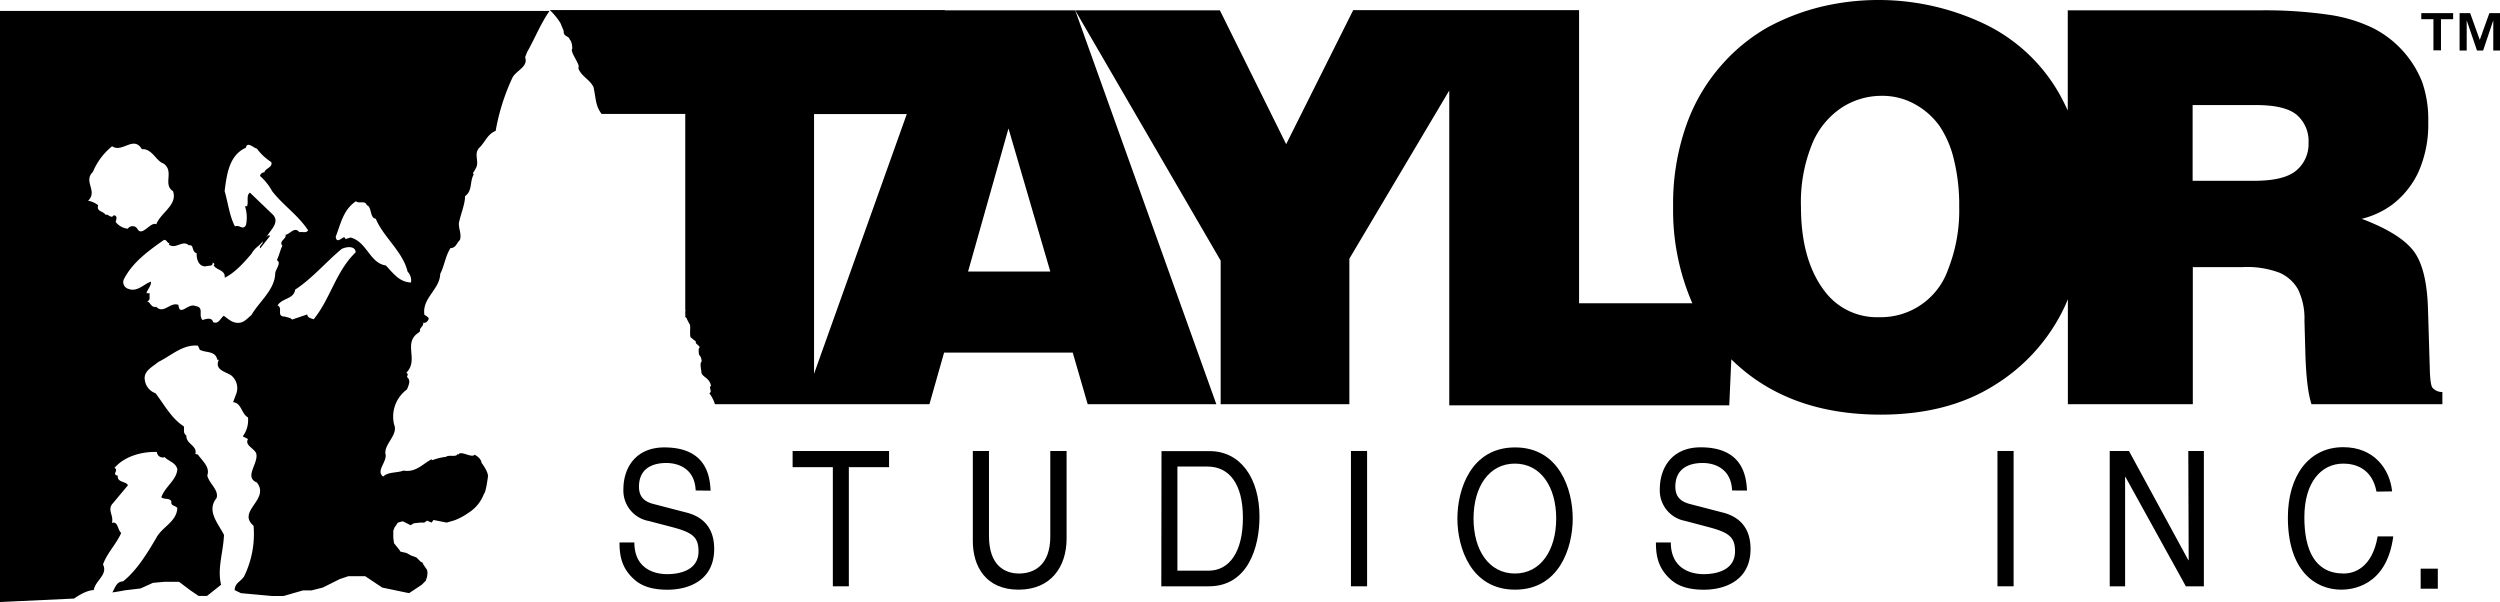<svg xmlns="http://www.w3.org/2000/svg" viewBox="0 0 520.21 125.3"><title>TSI-logo-BK</title><g id="Calque_2" data-name="Calque 2"><g id="Layer_1" data-name="Layer 1"><path d="M114.35,2.27H0v123l15.42-.72s2.33-1.74,4.09-1.76c.31-2,3-3.2,1.92-5.33.85-2.39,2.78-4.25,3.79-6.57-.78-.62-.62-2.48-1.94-2.09.47-1.55-1.08-2.71.23-4.1l3.1-3.71c-.23-.85-2.32-.54-2.09-2-1.39-.31.31-1.09-.7-1.63,2.09-2.4,5.57-3.4,8.82-3.32a1.22,1.22,0,0,0,1.63,1.08c.77.85,2.24,1.08,2.63,2.47-.08,2.25-2.55,3.64-3.33,5.88.62.54,1.7.08,2.09.85-.15,1.09.85.78,1.24,1.4-.16,2.93-3.17,3.86-4.41,6.26-1.86,3.17-4.1,6.81-6.89,9-1.37,0-1.68,1.41-2.22,2.29.64-.08,1.51-.22,2.63-.44l3.23-.38,2.59-1.17,2.42-.22h3l2.35,1.77L41.32,124h1.76L46,121.68c-.82-3.38.46-6.78.61-10.38-1.16-2.32-3.72-5-1.55-7.65.54-1.71-1.55-3-1.93-4.72.62-1.7-1-3-1.94-4.33l-.54-.16c.47-1.7-2-2.09-1.86-3.79-.77-.62-.38-1.08-.54-1.93-2.55-1.63-4-4.41-5.88-6.89a3.37,3.37,0,0,1-2.24-2.78c-.31-1.86,1.62-2.71,2.79-3.72,2.7-1.31,5.1-3.71,8.27-3.4l.39.85c1.31.7,3.25.15,3.64,2.09h.31C44.56,77,47,77.35,48.12,78.12a3.43,3.43,0,0,1,1.08,3.71l-.7,1.86c1.78.15,1.7,2.4,3.1,3.17a5.56,5.56,0,0,1-1.09,3.94l1.09.55c-.7,1.31,1.16,1.85,1.7,2.94.62,2.09-2.63,4.95.15,6.11,2.79,3.56-4.25,5.95-.69,9a20,20,0,0,1-2,10.6c-.9,1.2-1.87,1.32-1.93,2.8l1.32.63,6.48.59H59l4.06-1.17h1.77l2.35-.59,3.53-1.77,1.77-.59H76l3.53,2.36,5.59,1.17,2.65-1.76.83-.83.28-.88.08-.71-.08-.64-.87-1.27-.08-.12h.2l-.65-.39-.81-.82-.69-.27-.41-.13-1-.55-1.23-.27-.27-.41-.55-.68-.54-.69-.14-1.09v-1.5l.27-.68.69-1,1-.27.55.27,1.09.55.68-.41,1.36-.14h.82l.55-.4.17.06.78.34.41-.54,2.73.54,1.66-.48a13.57,13.57,0,0,0,2.94-1.59,7.9,7.9,0,0,0,3.17-3.93c.41-.27.82-3.54.82-3.54.14-1-1.32-2.88-1.32-2.88-.14-1.1-1.47-1.71-1.47-1.71-.49.81-3-1-3.32,0l-.2-.18c-.2.8-1.81.12-2.41.63a11.52,11.52,0,0,0-2.82.69l-.2-.17c-1.81.91-3.22,2.79-5.83,2.34-1.28.51-3.22.23-4.23,1.25-1.68-1.25,1.14-3.25.4-5h.07c-.07-1.94,2.68-3.77,1.81-5.83a7,7,0,0,1,2.68-7.31c.34-.86.87-1.89,0-2.57.07-.34.34-.63-.13-.91,2.68-2.69-.81-6.17,2.55-8.34l.33-.35c-.33-.51.81-1,.61-1.71.6.17,1-.4,1.14-.74s-.61-.74-.88-.91c-.53-3.49,3.22-5.26,3.29-8.51.87-1.66,1.07-3.72,2.15-5.37,1.14,0,1.27-1.09,1.94-1.66.47-1.37-.47-2.68-.13-3.88.4-1.77,1.21-3.66,1.21-5.26,1.6-1.14.93-3.08,1.81-4.51-.41-.34.26-.74.33-1.14,1-1.43-.4-2.91.74-4.34,1.27-1.14,1.68-2.86,3.49-3.6a43.93,43.93,0,0,1,3.55-11.19c.94-1.49,3.25-2.19,2.58-4.13l.41-1.06C111.38,7.82,112.46,5,114.35,2.27ZM24.06,46.17c.15-.54.46-1.24-.39-1.39-.54.85-1.08-.31-1.7-.08-.54-.85-1.94-.62-1.55-2a4.7,4.7,0,0,0-2.09-.93c2.09-2-1.08-4,1-6a13.59,13.59,0,0,1,4-5.34c2.09,1.47,4.49-2.32,6.19.62h.54c1.86.38,2.48,2.47,4,3,2.25,1.63-.23,4.34,1.94,5.73,1,2.86-2.56,4.48-3.48,6.88-1.24-.62-3,2.87-4,.85a1.2,1.2,0,0,0-1.93.08A3.66,3.66,0,0,1,24.06,46.17ZM52.32,65.56c-.85.66-1.51,1.61-2.75,1.62s-2-.74-3-1.47c-.72.48-1.08,1.86-2.24,1.31-.22-1.07-1.5-.66-2.17-.42-1-1,.43-2.63-1.48-2.92C39.1,63,37.39,66,37.13,63.45c-1.66-.72-3.08,2-4.63.38-1.06.3-1.24-1.08-1.95-1.14.92-.13.4-1.07.64-1.65L30.48,61c.2-.81,1-1.46.93-2.39-1.43.43-2.82,2.25-4.72,1.49a1.45,1.45,0,0,1-.83-2.15c1.8-3.44,5.15-5.84,8.22-8,.6-.23.83.91,1.17.55l-.1.4c1.46,1.06,2.82-1.07,4.15.15,1.14-.23.48,1.27,1.63,1.66-.07,1.26.44,2.75,1.84,2.72.52-.22,1.63.08,1.46-.8,0,0-.06,0,0,0v0c.14.07.61.29.23.57.61,1.09,2.46.93,2.3,2.59,2.05-1,3.89-3,5.58-5,.75-1.35,1.73-1.64,2.31-2.57.09.69-.82.89-.51,1.47l2.07-2.62c-.34-.26-.61.08-.81.34.81-1.51,2.8-3,1.49-4.64L52,40.08c-.85.66-.2,2-.63,2.89A.22.22,0,0,0,51,43a7.47,7.47,0,0,1,.19,3.8c-.61,1.25-1.34-.13-2.3.31-1.15-2.19-1.43-4.88-2.15-7.36.43-3.26.88-7.46,4.42-9,.28-1.44,1.65.09,2.28.16a11.29,11.29,0,0,0,3,2.81c.39,1.12-1.23,1.26-1.43,2.14a.93.93,0,0,0-.91.75,11.64,11.64,0,0,1,2.53,3.17c2.34,3,5.33,4.91,7.48,8.14-.38.67-1.22.24-1.82.4-1-1.27-1.9.4-2.89.54.34.81-1.47,1.28-.64,2.27-.49,1-.66,2-1.15,3,1,.57-.23,1.82-.34,2.7C57.23,60.3,53.83,62.86,52.32,65.56Zm12.95.87c-.53-.18-1.3-.3-1.34-1L60.77,66.5c-.28-.41-1-.44-1.51-.63-1.86,0-.29-1.79-1.5-2.32,1-1.58,3.4-1.29,3.66-3.29,3.45-2.22,6.52-5.85,9.68-8.46,1-.49,2.83-.7,2.91.7C69.84,56.53,68.75,62.2,65.27,66.43Zm20.25-7.65c-2.4-.06-3.69-1.91-5.23-3.54-3.38-.49-3.92-4.94-7.36-5.82l-1,.33-.29-.41c-.63.2-1.62,1.39-1.78-.09,1.09-2.81,1.55-5.57,4.2-7.37.74.59,1.87-.28,2.28.83,1.07.29.55,2.66,1.86,2.81,1.5,3.72,5.67,6.89,6.61,11A2.61,2.61,0,0,1,85.52,58.78Z"/><path d="M507.27,122.5H503.7v-4.17h3.57Z"/><path d="M164.93,93.85H185v3.36h-8.37V122H173.3V97.21h-8.37Z"/><path d="M221.94,93.84v18.25c0,5.76-3.19,10.61-10,10.61s-9.51-4.85-9.51-10.1V93.84h3.36v17.7c0,6.11,3.27,7.8,6.26,7.8s6.5-1.61,6.5-7.72V93.84Z"/><path d="M245,97.08h6.23c4.54,0,7.4,3.57,7.4,10.67s-2.82,11-7.16,11H245ZM241.65,122h9.9c8.12,0,10.53-8.14,10.53-14.46,0-8.12-4-13.67-10.39-13.67h-10Z"/><path d="M284.47,122h-3.36V93.84h3.36Z"/><path d="M323.82,107.9c0,6.62-3.24,11.44-8.6,11.44s-8.6-4.82-8.6-11.44,3.23-11.43,8.6-11.43S323.82,101.29,323.82,107.9Zm3.44,0c0-6.07-2.82-14.8-12-14.8s-12,8.73-12,14.8,2.82,14.8,12,14.8S327.26,114,327.26,107.9Z"/><path d="M360.42,102.06c-.18-4.35-3.35-5.72-6.15-5.72-2.1,0-5.66.66-5.66,4.94,0,2.39,1.49,3.17,2.94,3.57l7.09,1.84c3.21.86,5.62,3.06,5.62,7.53,0,6.65-5.45,8.49-9.71,8.49-4.6,0-6.39-1.56-7.49-2.69-2.08-2.16-2.49-4.51-2.49-7.14h3.1c0,5.1,3.67,6.59,6.85,6.59,2.42,0,6.51-.71,6.51-4.74,0-2.94-1.22-3.89-5.31-5l-5.07-1.34a6.43,6.43,0,0,1-5.27-6.62c0-4.39,2.51-8.69,8.51-8.69,8.64,0,9.49,5.86,9.63,9Z"/><path d="M419,122h-3.36V93.84H419Z"/><path d="M455.35,93.84h3.24V122h-3.75L442.27,99.24h-.07V122H439V93.84h4l12.36,22.73h.07Z"/><path d="M494.51,102.3c-.93-4.93-4.54-5.83-6.92-5.83-4.48,0-8.09,3.76-8.09,11.16,0,6.62,2.06,11.71,8.19,11.71,2.17,0,5.93-1.18,7.06-7.72H498c-1.38,10.61-8.95,11.08-10.81,11.08-5.62,0-11.12-4.15-11.12-15,0-8.66,4.33-14.65,11.53-14.65,6.37,0,9.68,4.51,10.16,9.2Z"/><path d="M144.76,102.06c-.17-4.35-3.34-5.72-6.14-5.72-2.11,0-5.66.66-5.66,4.94,0,2.39,1.48,3.17,2.93,3.57l7.09,1.84c3.22.86,5.63,3.06,5.63,7.53,0,6.65-5.45,8.49-9.71,8.49-4.6,0-6.4-1.56-7.5-2.69-2.08-2.16-2.49-4.51-2.49-7.14H132c0,5.1,3.66,6.59,6.85,6.59,2.42,0,6.5-.71,6.5-4.74,0-2.94-1.21-3.89-5.3-5L135,108.41a6.43,6.43,0,0,1-5.28-6.62c0-4.39,2.52-8.69,8.52-8.69,8.64,0,9.49,5.86,9.62,9Z"/><path d="M506.19,80.72c-.31-.34-.49-1.45-.57-3.33l-.39-12.94q-.23-8.64-3.05-12.28t-10.74-6.64a17.7,17.7,0,0,0,6.33-2.94,18.11,18.11,0,0,0,5.51-6.89,24.4,24.4,0,0,0,2-10.34,23.63,23.63,0,0,0-1.27-8.3A21.42,21.42,0,0,0,493.84,5.87a31.24,31.24,0,0,0-9.4-2.82,92.87,92.87,0,0,0-14.12-.9H430.27V23c-.48-1.05-1-2.09-1.54-3.09A35.56,35.56,0,0,0,413.14,5.08,51.29,51.29,0,0,0,378.57,1.5a46.32,46.32,0,0,0-10.82,4.23,37.39,37.39,0,0,0-9.57,7.86,37.79,37.79,0,0,0-7.32,12.56A49,49,0,0,0,348.15,43a48.5,48.5,0,0,0,4,20.11H328.58l0-61H301.76v0H281.58L267.63,30,253.84,2.15H223.73L254,54.23V84.11h26.78V53.83l20.79-35,0,65.51h58.26l.43-9.57q11.68,11.5,31.07,11.51,13.95,0,23.64-6.1a38.27,38.27,0,0,0,14.43-15.9c.32-.65.6-1.32.89-2V84.11h26V55.58H466.7a19,19,0,0,1,7.68,1.19,8.19,8.19,0,0,1,3.82,3.47,13.93,13.93,0,0,1,1.32,6.47l.17,6.05q.18,8,1.3,11.35h27.23V81.57A2.66,2.66,0,0,1,506.19,80.72ZM405.37,56.06A14.82,14.82,0,0,1,391,66a13.58,13.58,0,0,1-11-5q-5.25-6.5-5.25-18A32.06,32.06,0,0,1,377,30.14a16.65,16.65,0,0,1,6.18-7.71,15.18,15.18,0,0,1,8.31-2.49,13.9,13.9,0,0,1,7.09,1.81,15.37,15.37,0,0,1,5,4.46,21.25,21.25,0,0,1,3,7,39.71,39.71,0,0,1,1.1,9.85A33.27,33.27,0,0,1,405.37,56.06Zm72.46-20.59c-1.69,1.44-4.62,2.15-8.76,2.15H456.25V21.86h13.16q6.1,0,8.53,2.06a7.19,7.19,0,0,1,2.43,5.79A7.16,7.16,0,0,1,477.83,35.47Z"/><path d="M196.62,2.1h-3.21v0h-79a13.84,13.84,0,0,1,2.19,2.67l.13.29.57,1.38c-.13,1.22,1.11,1,1.25,1.79,0,0,.53.41.53,1.9-.59.65,1.85,3.47,1.25,4,.54,1.73,2.43,2.4,3.17,4,.55,2.55.39,3.84,1.68,5.58h17.41V64.4c.09.12,0,.32,0,.53v.55a.38.38,0,0,0,.1.12l-.1.07v.27c.58.54-.11-.3.93,1.56.24.35-.06,2,.18,2.67l1.13.93c-.34.52,1.25.91.57,1.43-.1,2.13.44.9.61,2.69-.47.35-.06,1.8-.06,2.26.14,1,1.67,1.07,2,2.8-.61.4.4,1.19-.35,1.54a7.66,7.66,0,0,1,1.17,2.29h20.63v0h24l3.05-10.74h26.77l3.11,10.74h26.77L223.73,2.15H196.62ZM169.39,23.73h19.3l-19.3,54.05Zm40.46,3,8.7,29.77H201.44Z"/><path d="M503.83,4V2.73h6.63V4h-2.53v6.47h-1.57V4ZM514,2.73l2,5.57,2-5.57h2.25v7.78h-1.44V4.23l-2.11,6.28h-1.28l-2.14-6.28v6.28H511.8V2.73Z"/></g></g></svg>
